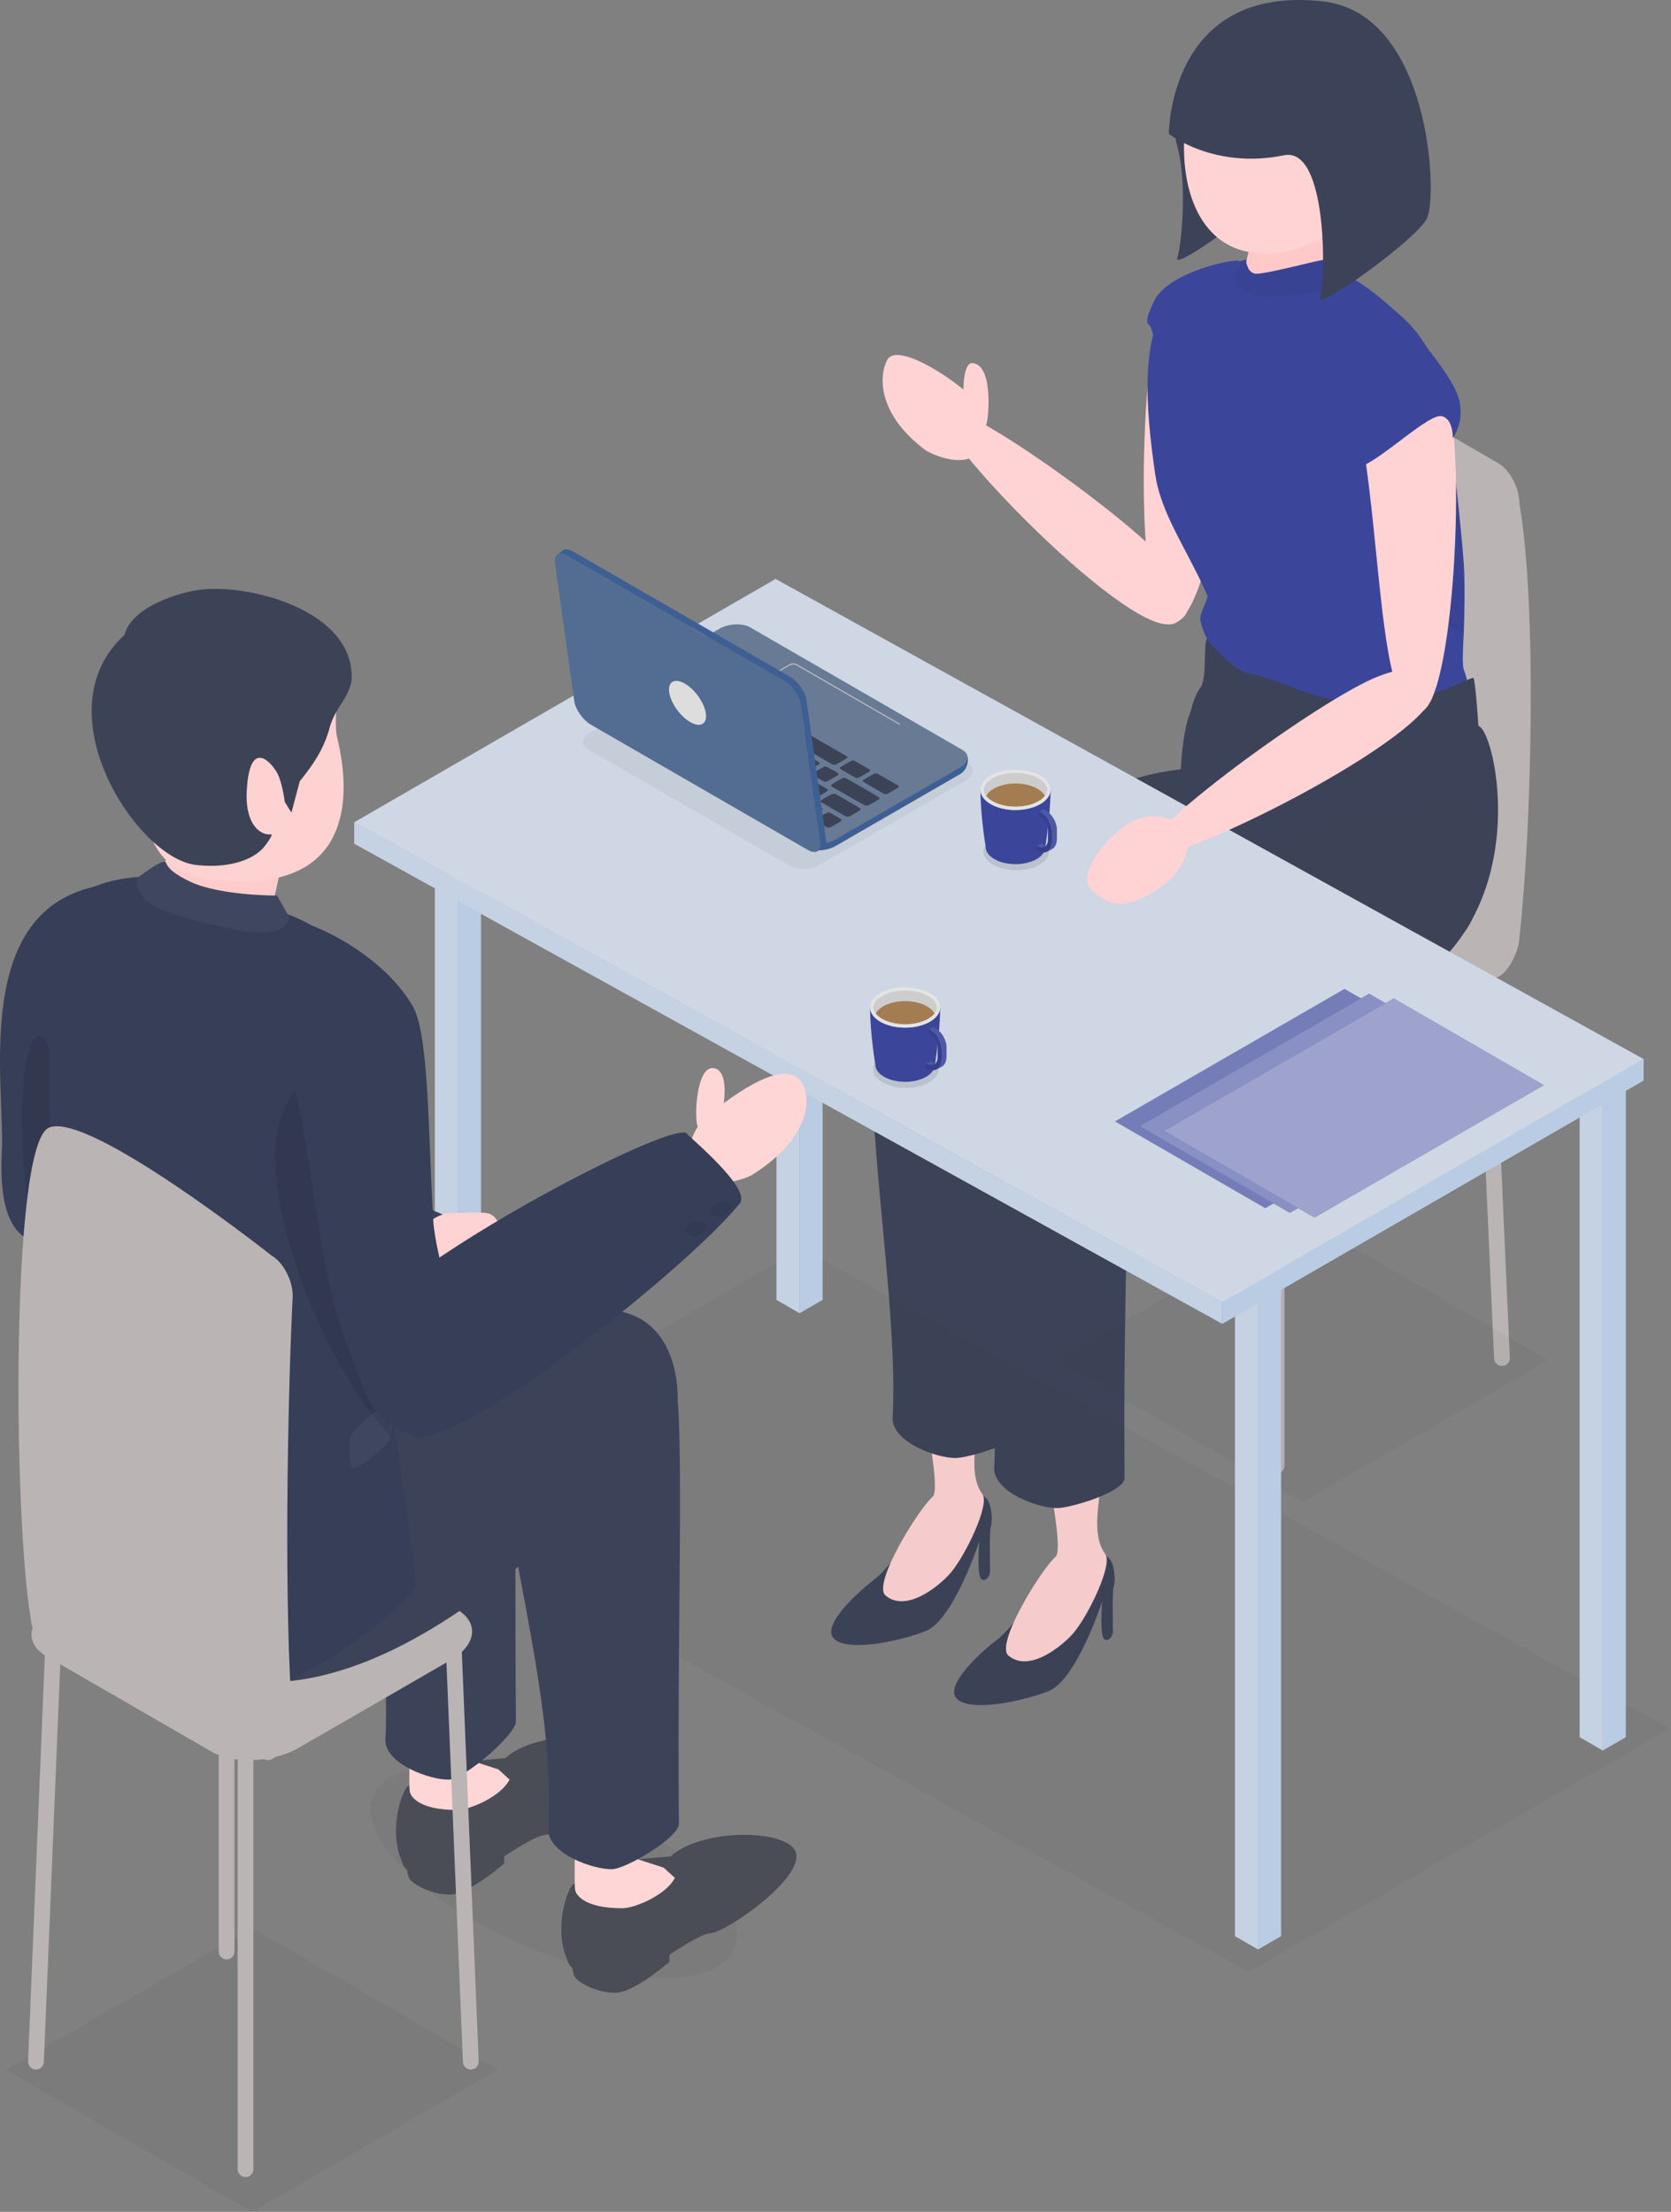 <svg width="136" height="180" viewBox="0 0 136 180" fill="none" xmlns="http://www.w3.org/2000/svg">
<rect x="0" y="0" width="136" height="180" fill="#808080" stroke="none"/>
<path d="M103.903 119.913C103.548 119.913 103.261 119.626 103.261 119.271V87.957C103.261 87.603 103.548 87.315 103.903 87.315C104.257 87.315 104.545 87.603 104.545 87.957V119.271C104.545 119.626 104.257 119.913 103.903 119.913Z" fill="#BBB4B4"/>
<path d="M86.849 111.163C86.839 111.163 86.828 111.163 86.818 111.162C86.463 111.145 86.191 110.844 86.208 110.49L87.604 79.215C87.622 78.861 87.929 78.587 88.276 78.605C88.63 78.623 88.903 78.923 88.886 79.277L87.49 110.552C87.473 110.896 87.189 111.163 86.849 111.163Z" fill="#BBB4B4"/>
<path d="M122.24 111.162C121.9 111.162 121.617 110.895 121.6 110.551L120.203 79.276C120.186 78.923 120.459 78.622 120.813 78.604C121.16 78.585 121.468 78.86 121.485 79.214L122.882 110.489C122.899 110.843 122.626 111.144 122.272 111.161C122.261 111.162 122.251 111.162 122.24 111.162Z" fill="#BBB4B4"/>
<path d="M102.363 102.2C102.008 102.2 101.721 101.913 101.721 101.558V70.244C101.721 69.89 102.008 69.603 102.363 69.603C102.717 69.603 103.005 69.89 103.005 70.244V101.558C103.005 101.913 102.717 102.2 102.363 102.2Z" fill="#BBB4B4"/>
<path d="M121.358 79.485L105.375 68.029C104.425 67.48 102.363 69.458 102.363 68.191C103.308 59.263 104.743 37.951 103.654 29.433C103.654 28.165 104.425 27.582 105.375 28.131L121.94 37.695C122.89 38.244 123.661 39.716 123.661 40.983C125.074 49.007 124.702 67.028 123.661 76.291C123.661 77.559 122.309 80.034 121.358 79.485Z" fill="#BBB4B4"/>
<path d="M101.103 87.838L87.725 80.115C85.894 79.058 86.124 77.212 88.237 75.992L100.589 68.86C102.703 67.64 105.9 67.507 107.731 68.564L121.109 76.288C122.939 77.345 122.71 79.191 120.596 80.411L108.244 87.542C106.13 88.763 102.933 88.895 101.103 87.838Z" fill="#BBB4B4"/>
<path d="M81.088 133.487C80.116 134.21 76.835 137.076 77.844 138.207C78.853 139.338 83.018 138.522 85.321 137.63C87.624 136.739 89.7 130.327 89.7 130.327C89.7 130.327 89.483 133.123 89.877 133.394C90.272 133.664 90.581 133.073 90.581 132.763C90.581 132.454 90.504 129.441 90.655 129.065C90.806 128.688 90.723 127.246 90.266 126.818C89.809 126.39 89.196 125.735 87.798 125.755C86.401 125.776 83.277 131.858 81.088 133.487Z" fill="#3C4358"/>
<path d="M89.133 115.847C90.966 118.664 88.099 123.96 89.961 126.483C90.578 127.319 88.593 131.447 87.375 132.883C86.581 133.818 83.822 136.195 82.077 134.732C80.961 133.795 84.779 127.67 85.916 126.682C86.642 126.051 84.872 117.656 84.54 116.85C84.209 116.045 88.341 114.629 89.133 115.847Z" fill="#FFD3D4"/>
<path d="M71.086 128.599C70.114 129.322 66.833 132.189 67.842 133.319C68.851 134.45 73.016 133.634 75.319 132.743C77.622 131.851 79.698 125.439 79.698 125.439C79.698 125.439 79.481 128.235 79.876 128.506C80.269 128.776 80.579 128.185 80.579 127.876C80.579 127.566 80.503 124.554 80.653 124.177C80.804 123.8 80.721 122.359 80.264 121.93C79.808 121.502 79.194 120.847 77.796 120.868C76.399 120.888 73.275 126.97 71.086 128.599Z" fill="#3C4358"/>
<path d="M79.132 110.959C80.964 113.777 78.098 119.072 79.959 121.595C80.576 122.431 78.591 126.56 77.373 127.995C76.58 128.93 73.821 131.308 72.076 129.844C70.959 128.908 74.778 122.783 75.915 121.794C76.641 121.163 74.871 112.768 74.539 111.963C74.207 111.157 78.34 109.741 79.132 110.959Z" fill="#FFD3D4"/>
<path d="M97.886 57.325C99.428 58.125 110.239 65.916 107.503 68.414C104.767 70.912 86.077 87.413 77.87 87.163C77.87 87.163 72.707 80.215 72.099 78.467C71.491 76.718 84.393 63.876 96.107 62.602C96.107 62.602 96.345 56.526 97.886 57.325Z" fill="#3D4356"/>
<path d="M94.55 25.262C92.82 28.084 92.199 50.642 95.123 50.809C98.048 50.976 99.643 39.202 101.011 30.313C102.414 21.197 96.28 22.441 94.55 25.262Z" fill="#FFD3D4"/>
<path d="M100.814 21.205C99.424 21.197 94.925 22.415 93.937 24.486C93.041 26.362 93.419 26.293 93.623 26.543C93.803 26.764 94.388 30.046 95.29 30.423C96.192 30.799 100.814 21.205 100.814 21.205Z" fill="#3B469B"/>
<path d="M118.067 35.332C117.863 33.071 117.53 31.259 116.802 29.579C116.224 28.244 115.349 26.878 114 25.691C111.052 23.095 108.802 20.947 102.575 20.98C101.52 20.985 97.099 21.976 95.255 24.281C92.769 27.389 93.24 33.207 94.019 38.59C94.797 43.974 100.166 48.376 100.14 57.069C100.112 66.116 111.306 67.527 115.901 67.003C120.497 66.479 115.535 62.281 117.97 61.982C120.405 61.682 119.964 56.725 119.136 54.475C118.985 54.063 119.086 52.557 119.137 51.471C119.182 50.499 119.243 47.393 119.137 45.892C118.907 42.655 118.159 36.338 118.067 35.332Z" fill="#3B469B"/>
<path opacity="0.05" d="M112.109 36.817C112.242 46.018 114.694 49.525 119.123 51.501C119.145 50.531 119.243 47.393 119.137 45.892C118.907 42.655 118.159 36.338 118.067 35.332C117.863 33.071 117.53 31.259 116.802 29.579C114.242 30.691 112.075 34.429 112.109 36.817Z" fill="black"/>
<path d="M96.039 67.416C96.039 67.416 96.039 58.121 97.682 55.993C98.348 55.13 97.794 51.814 98.412 51.815C98.738 51.816 104.354 57.419 112.02 57.255C116.388 57.161 119.754 55.011 119.92 55.177C120.086 55.344 120.326 59.075 120.326 59.075C121.771 59.46 125.023 74.393 114.129 80.58C108.943 83.525 96.039 67.416 96.039 67.416Z" fill="#3C4358"/>
<path d="M102.017 19.015C101.653 20.674 100.744 22.545 102.017 23.124C103.291 23.703 106.186 22.892 107.198 22.198C108.21 21.503 107.575 18.494 107.198 18.146C106.821 17.799 102.017 19.015 102.017 19.015Z" fill="#FFC9CA"/>
<path d="M95.474 9.961C95.544 10.816 95.72 11.519 95.86 12.068C96.662 15.222 96.111 20.2 95.819 20.979C95.355 22.215 103.699 16.173 104.633 14.414C105.227 13.297 105.197 6.867 102.853 2.066C102.853 2.066 95.403 9.106 95.474 9.961Z" fill="#3C4358"/>
<path d="M96.412 10.727C96.049 15.437 97.656 20.242 102.365 20.605C107.075 20.969 112.361 16.882 112.725 12.173C113.088 7.463 109.565 3.35 104.855 2.987C100.146 2.623 96.776 6.018 96.412 10.727Z" fill="#FFD3D4"/>
<path d="M100.882 21.776C100.882 21.776 101.236 21.222 101.361 21.263C101.487 21.304 101.466 22.073 102.092 22.258C102.717 22.442 107.711 21.027 107.865 21.14C108.019 21.253 109.639 22.996 109.29 23.16C108.942 23.324 103.989 24.688 101.825 23.94C99.662 23.191 100.882 21.776 100.882 21.776Z" fill="#3B469B"/>
<path opacity="0.05" d="M100.882 21.776C100.882 21.776 101.236 21.222 101.361 21.263C101.487 21.304 101.466 22.073 102.092 22.258C102.717 22.442 107.711 21.027 107.865 21.14C108.019 21.253 109.639 22.996 109.29 23.16C108.942 23.324 103.989 24.688 101.825 23.94C99.662 23.191 100.882 21.776 100.882 21.776Z" fill="black"/>
<path d="M95.132 10.893C95.132 10.893 98.807 13.809 104.502 12.636C108.088 11.898 107.899 22.974 107.436 24.211C106.972 25.447 115.187 19.566 116.122 17.806C117.056 16.047 116.447 1.105 107.681 0.115C95.094 -1.306 95.132 10.893 95.132 10.893Z" fill="#3C4358"/>
<path d="M98.322 48.319C98.333 48.715 97.698 49.825 97.688 50.301C97.678 50.777 98.119 51.931 98.531 52.401C98.619 52.501 100.771 54.87 101.841 54.849C102.332 54.839 105.795 56.202 105.788 56.014C105.751 54.997 98.623 48.881 98.572 48.632C98.495 48.258 98.322 48.319 98.322 48.319Z" fill="#3B469B"/>
<path d="M120.186 65.812C120.186 65.812 121.471 72.229 119.494 75.404C116.69 79.906 97.951 93.259 86.117 92.542C86.117 92.542 82.531 94.335 81.456 86.087C81.216 84.248 100.804 67.703 112.72 66.429C119.5 65.704 120.186 65.812 120.186 65.812Z" fill="#3D4356"/>
<path d="M84.188 75.949C84.188 75.949 83.091 96.657 83.255 116.208C83.265 117.317 79.039 118.594 77.847 118.648C76.389 118.714 72.535 117.392 72.648 115.333C73.3 103.527 68.235 81.623 73.02 77.168C78.85 71.74 84.188 75.949 84.188 75.949Z" fill="#3C4358"/>
<path d="M92.458 80.023C92.458 80.023 91.361 100.73 91.525 120.282C91.534 121.39 87.309 122.668 86.116 122.722C84.658 122.787 80.804 121.465 80.918 119.407C81.57 107.6 76.505 85.696 81.289 81.242C87.12 75.814 92.458 80.023 92.458 80.023Z" fill="#3C4358"/>
<path d="M117.663 32.462C119.374 35.439 118.412 57.826 115.486 57.96C112.559 58.093 112.47 46.977 111.165 37.656C109.827 28.096 115.953 29.485 117.663 32.462Z" fill="#FFD3D4"/>
<path d="M110.189 37.809C110.78 39.013 116.058 33.649 117.302 33.862C118.29 34.031 118.239 35.651 118.239 35.651C118.239 35.651 119.412 34.106 118.588 32.029C117.84 30.147 114.698 26.356 113.694 25.837C112.69 25.319 108.384 34.139 110.189 37.809Z" fill="#3B469B"/>
<path opacity="0.05" d="M135.901 140.673L65.257 101.603L30.965 121.401L101.609 160.471L135.901 140.673Z" fill="#333333"/>
<path opacity="0.05" d="M106.001 122.239L85.995 110.688L106.001 99.138L126.007 110.689L106.001 122.239Z" fill="#333333"/>
<path d="M37.268 123.06L39.147 121.976V66.876L37.268 67.961V123.06Z" fill="#B9CCE3"/>
<path d="M35.39 121.976L37.268 123.06V67.961L35.39 66.876V121.976Z" fill="#C4D2E3"/>
<path d="M65.074 106.868L66.953 105.783V50.684L65.074 51.768V106.868Z" fill="#B9CCE3"/>
<path d="M63.195 105.783L65.074 106.868V51.768L63.195 50.684V105.783Z" fill="#C4D2E3"/>
<path d="M130.445 142.456L132.324 141.371V86.272L130.445 87.356V142.456Z" fill="#B9CCE3"/>
<path d="M128.566 141.371L130.445 142.456V87.356L128.566 86.272V141.371Z" fill="#C4D2E3"/>
<path d="M102.387 158.647L104.266 157.563V102.463L102.387 103.548V158.647Z" fill="#B9CCE3"/>
<path d="M100.509 157.563L102.388 158.647V103.548L100.509 102.463V157.563Z" fill="#C4D2E3"/>
<path d="M99.479 105.965V107.735L133.771 87.936V86.167L99.479 105.965Z" fill="#B9CCE3"/>
<path d="M28.832 66.912L99.477 105.982L133.768 86.183L63.124 47.113L28.832 66.912Z" fill="#CED7E3"/>
<path d="M28.832 66.894V68.663L99.479 107.735V105.965L28.832 66.894Z" fill="#C4D2E3"/>
<path opacity="0.1" d="M82.708 70.825C84.181 70.825 85.375 70.136 85.375 69.285C85.375 68.435 84.181 67.745 82.708 67.745C81.235 67.745 80.04 68.435 80.04 69.285C80.04 70.136 81.235 70.825 82.708 70.825Z" fill="black"/>
<path d="M79.798 64.272H82.649H85.499C85.499 66.405 85.073 68.927 85.073 68.927C85.073 69.285 84.837 69.643 84.363 69.916C83.416 70.463 81.881 70.463 80.934 69.916C80.461 69.643 80.224 69.285 80.224 68.927C80.224 68.927 79.798 66.405 79.798 64.272Z" fill="#3B469B"/>
<path d="M80.634 65.435C81.747 66.078 83.552 66.078 84.665 65.435C84.995 65.245 85.224 65.019 85.359 64.779C85.361 64.804 85.365 64.829 85.365 64.853C85.365 65.254 85.1 65.656 84.569 65.962C83.509 66.574 81.79 66.574 80.729 65.962C80.166 65.637 79.905 65.205 79.94 64.779C80.075 65.019 80.304 65.245 80.634 65.435Z" fill="#3B469B"/>
<path d="M82.649 65.918C84.223 65.918 85.499 65.181 85.499 64.272C85.499 63.363 84.223 62.626 82.649 62.626C81.075 62.626 79.798 63.363 79.798 64.272C79.798 65.181 81.075 65.918 82.649 65.918Z" fill="#CDCDCD"/>
<path d="M85.631 68.44V67.702C85.631 67.129 85.229 66.433 84.733 66.146L84.564 66.048L84.951 65.855L85.121 65.952C85.617 66.239 86.019 66.935 86.019 67.508V68.246C86.019 68.694 85.85 68.998 85.584 69.122L85.586 69.124C85.348 69.254 85.219 69.31 85.158 69.334C85.447 69.222 85.631 68.909 85.631 68.44Z" fill="#3B469B"/>
<path d="M84.737 68.64L84.781 68.665C84.903 68.736 85.013 68.8 85.108 68.846C85.004 68.946 84.862 68.989 84.697 68.965H84.481L84.349 68.834C84.349 68.834 84.691 68.741 84.737 68.64Z" fill="#3B469B"/>
<path opacity="0.1" d="M85.631 68.44V67.702C85.631 67.129 85.229 66.433 84.733 66.146L84.564 66.048L84.951 65.855L85.121 65.952C85.617 66.239 86.019 66.935 86.019 67.508V68.246C86.019 68.694 85.85 68.998 85.584 69.122L85.586 69.124C85.348 69.254 85.219 69.31 85.158 69.334C85.447 69.222 85.631 68.909 85.631 68.44Z" fill="white"/>
<path opacity="0.1" d="M84.737 68.64L84.781 68.665C84.903 68.736 85.013 68.8 85.108 68.846C85.004 68.946 84.862 68.989 84.697 68.965H84.481L84.349 68.834C84.349 68.834 84.691 68.741 84.737 68.64Z" fill="white"/>
<path d="M84.349 68.834L84.371 68.847C84.486 68.913 84.595 68.951 84.697 68.966C84.862 68.989 85.004 68.946 85.109 68.847C85.225 68.736 85.295 68.554 85.295 68.314V67.441C85.295 67.12 85.07 66.729 84.791 66.568L84.55 66.429C84.556 66.303 84.56 66.176 84.564 66.049L84.733 66.146C85.229 66.433 85.631 67.129 85.631 67.702V68.44C85.631 68.909 85.447 69.222 85.158 69.335C85.153 69.336 85.149 69.338 85.145 69.339C85.135 69.343 85.123 69.346 85.112 69.349C84.89 69.417 84.614 69.375 84.313 69.201L84.304 69.196C84.318 69.086 84.334 68.964 84.349 68.834Z" fill="#3B469B"/>
<path opacity="0.1" d="M84.349 68.834L84.371 68.847C84.486 68.913 84.595 68.951 84.697 68.966C84.862 68.989 85.004 68.946 85.109 68.847C85.225 68.736 85.295 68.554 85.295 68.314V67.441C85.295 67.12 85.07 66.729 84.791 66.568L84.55 66.429C84.556 66.303 84.56 66.176 84.564 66.049L84.733 66.146C85.229 66.433 85.631 67.129 85.631 67.702V68.44C85.631 68.909 85.447 69.222 85.158 69.335C85.153 69.336 85.149 69.338 85.145 69.339C85.135 69.343 85.123 69.346 85.112 69.349C84.89 69.417 84.614 69.375 84.313 69.201L84.304 69.196C84.318 69.086 84.334 68.964 84.349 68.834Z" fill="black"/>
<path d="M84.529 65.201C84.031 65.488 83.364 65.647 82.649 65.647C81.935 65.647 81.267 65.488 80.769 65.201C80.545 65.071 80.37 64.924 80.252 64.767C80.371 64.555 80.574 64.355 80.866 64.186C81.851 63.618 83.448 63.618 84.432 64.186C84.724 64.355 84.928 64.555 85.046 64.767C84.928 64.924 84.754 65.071 84.529 65.201Z" fill="#A47C52"/>
<path d="M80.633 65.436C81.746 66.078 83.551 66.078 84.665 65.436C85.778 64.793 85.778 63.751 84.665 63.108C83.551 62.465 81.746 62.465 80.633 63.108C79.52 63.751 79.52 64.793 80.633 65.436ZM80.07 64.272C80.07 63.933 80.318 63.603 80.769 63.343C81.267 63.056 81.934 62.898 82.649 62.898C83.364 62.898 84.031 63.056 84.529 63.343C84.98 63.603 85.228 63.933 85.228 64.272C85.228 64.61 84.98 64.94 84.529 65.2C84.031 65.488 83.363 65.646 82.649 65.646C81.934 65.646 81.267 65.488 80.769 65.2C80.318 64.94 80.07 64.61 80.07 64.272Z" fill="#E4E4E4"/>
<path opacity="0.1" d="M73.725 88.536C75.198 88.536 76.392 87.847 76.392 86.996C76.392 86.146 75.198 85.456 73.725 85.456C72.251 85.456 71.057 86.146 71.057 86.996C71.057 87.847 72.251 88.536 73.725 88.536Z" fill="black"/>
<path d="M70.815 81.982H73.665H76.516C76.516 84.116 76.09 86.638 76.09 86.638C76.09 86.996 75.853 87.354 75.38 87.627C74.433 88.174 72.898 88.174 71.951 87.627C71.478 87.354 71.241 86.996 71.241 86.637C71.241 86.637 70.815 84.116 70.815 81.982Z" fill="#3B469B"/>
<path d="M71.649 83.146C72.763 83.789 74.567 83.789 75.681 83.146C76.01 82.956 76.24 82.73 76.374 82.49C76.376 82.515 76.38 82.54 76.38 82.564C76.38 82.965 76.115 83.367 75.585 83.673C74.525 84.285 72.805 84.285 71.745 83.673C71.182 83.348 70.921 82.916 70.956 82.49C71.09 82.73 71.32 82.956 71.649 83.146Z" fill="#3B469B"/>
<path d="M73.665 83.629C75.24 83.629 76.516 82.892 76.516 81.983C76.516 81.074 75.24 80.337 73.665 80.337C72.091 80.337 70.815 81.074 70.815 81.983C70.815 82.892 72.091 83.629 73.665 83.629Z" fill="#CDCDCD"/>
<path d="M76.647 86.151V85.413C76.647 84.84 76.245 84.143 75.749 83.857L75.58 83.759L75.968 83.565L76.137 83.663C76.633 83.95 77.035 84.646 77.035 85.219V85.957C77.035 86.405 76.866 86.709 76.6 86.833L76.602 86.835C76.364 86.965 76.235 87.021 76.174 87.045C76.463 86.933 76.647 86.62 76.647 86.151Z" fill="#3B469B"/>
<path d="M75.753 86.351L75.797 86.376C75.919 86.447 76.029 86.511 76.124 86.557C76.02 86.657 75.878 86.699 75.713 86.676H75.497L75.365 86.544C75.365 86.544 75.707 86.451 75.753 86.351Z" fill="#3B469B"/>
<path opacity="0.1" d="M76.647 86.151V85.413C76.647 84.84 76.245 84.143 75.749 83.857L75.58 83.759L75.968 83.565L76.137 83.663C76.633 83.95 77.035 84.646 77.035 85.219V85.957C77.035 86.405 76.866 86.709 76.6 86.833L76.602 86.835C76.364 86.965 76.235 87.021 76.174 87.045C76.463 86.933 76.647 86.62 76.647 86.151Z" fill="white"/>
<path opacity="0.1" d="M75.753 86.351L75.797 86.376C75.919 86.447 76.029 86.511 76.124 86.557C76.02 86.657 75.878 86.699 75.713 86.676H75.497L75.365 86.544C75.365 86.544 75.707 86.451 75.753 86.351Z" fill="white"/>
<path d="M75.365 86.545L75.387 86.558C75.502 86.624 75.611 86.662 75.712 86.676C75.878 86.7 76.02 86.657 76.124 86.558C76.241 86.446 76.311 86.265 76.311 86.025V85.152C76.311 84.83 76.085 84.44 75.807 84.279L75.566 84.14C75.571 84.014 75.576 83.887 75.579 83.76L75.749 83.857C76.245 84.144 76.647 84.84 76.647 85.413V86.151C76.647 86.62 76.463 86.933 76.174 87.046C76.169 87.047 76.165 87.049 76.161 87.05C76.15 87.054 76.139 87.056 76.128 87.06C75.906 87.128 75.629 87.086 75.329 86.912L75.32 86.907C75.334 86.797 75.349 86.675 75.365 86.545Z" fill="#3B469B"/>
<path opacity="0.1" d="M75.365 86.545L75.387 86.558C75.502 86.624 75.611 86.662 75.712 86.676C75.878 86.7 76.02 86.657 76.124 86.558C76.241 86.446 76.311 86.265 76.311 86.025V85.152C76.311 84.83 76.085 84.44 75.807 84.279L75.566 84.14C75.571 84.014 75.576 83.887 75.579 83.76L75.749 83.857C76.245 84.144 76.647 84.84 76.647 85.413V86.151C76.647 86.62 76.463 86.933 76.174 87.046C76.169 87.047 76.165 87.049 76.161 87.05C76.15 87.054 76.139 87.056 76.128 87.06C75.906 87.128 75.629 87.086 75.329 86.912L75.32 86.907C75.334 86.797 75.349 86.675 75.365 86.545Z" fill="black"/>
<path d="M75.545 82.911C75.047 83.198 74.38 83.356 73.665 83.356C72.951 83.356 72.283 83.198 71.785 82.911C71.561 82.781 71.386 82.634 71.268 82.477C71.387 82.265 71.59 82.065 71.882 81.896C72.867 81.328 74.464 81.328 75.448 81.896C75.74 82.065 75.944 82.265 76.063 82.477C75.944 82.634 75.77 82.781 75.545 82.911Z" fill="#A47C52"/>
<path d="M71.65 83.146C72.763 83.789 74.568 83.789 75.681 83.146C76.794 82.504 76.794 81.462 75.681 80.819C74.568 80.176 72.763 80.176 71.65 80.819C70.537 81.462 70.537 82.504 71.65 83.146ZM71.087 81.983C71.087 81.644 71.335 81.314 71.786 81.054C72.284 80.767 72.951 80.609 73.665 80.609C74.38 80.609 75.048 80.767 75.545 81.054C75.996 81.314 76.245 81.644 76.245 81.983C76.245 82.321 75.996 82.651 75.545 82.911C75.048 83.199 74.38 83.357 73.665 83.357C72.951 83.357 72.283 83.199 71.786 82.911C71.335 82.651 71.087 82.321 71.087 81.983Z" fill="#E4E4E4"/>
<path d="M121.653 87.537L109.427 80.478L90.754 91.259L102.98 98.318L121.653 87.537Z" fill="#3B469B"/>
<path opacity="0.3" d="M121.653 87.537L109.427 80.478L90.754 91.259L102.98 98.318L121.653 87.537Z" fill="white"/>
<path d="M123.654 87.922L111.428 80.863L92.755 91.644L104.981 98.703L123.654 87.922Z" fill="#3B469B"/>
<path opacity="0.4" d="M123.654 87.922L111.428 80.863L92.755 91.644L104.981 98.703L123.654 87.922Z" fill="white"/>
<path d="M125.655 88.307L113.429 81.248L94.756 92.029L106.982 99.088L125.655 88.307Z" fill="#3B469B"/>
<path opacity="0.5" d="M125.655 88.307L113.429 81.248L94.756 92.029L106.982 99.088L125.655 88.307Z" fill="white"/>
<path opacity="0.05" d="M59.764 158.613C61.154 155.347 55.703 149.901 47.59 146.448C39.477 142.995 31.773 142.844 30.383 146.11C28.993 149.376 34.444 154.822 42.557 158.275C50.671 161.727 58.375 161.879 59.764 158.613Z" fill="#1A1A1A"/>
<path d="M41.153 143.06C41.15 143.063 41.148 143.068 41.146 143.072L38.373 143.313L40.306 144.025C36.799 149.823 33.664 145.192 33.248 145.325C32.819 145.462 31.63 148.617 32.6 151.205C32.811 151.767 32.786 151.837 33.141 152.182C33.159 152.383 33.198 152.597 33.276 152.784C33.5 153.321 35.091 154.175 36.622 154.175C38.153 154.175 41.034 151.645 41.034 151.645V151.072C42.391 150.182 43.746 149.363 44.352 149.33C45.543 149.264 51.367 145.325 51.367 143.06C51.367 140.795 43.717 140.684 41.153 143.06Z" fill="#4A4C56"/>
<path d="M40.566 143.993L38.495 143.319C38.503 143.043 38.509 142.768 38.52 142.497C38.597 140.562 39.42 137.484 37.633 137.442C35.847 137.4 33.483 136.32 33.35 141.841C33.35 141.841 33.27 145.285 33.35 145.784C33.431 146.283 34.234 147.293 37.163 147.293C37.863 147.293 38.766 146.893 38.766 146.893C38.766 146.893 40.763 146.151 41.476 144.825L40.566 143.993Z" fill="#FFD6D6"/>
<path d="M41.393 103.37C42.233 106.412 41.828 120.513 41.992 140.065C42.002 141.174 37.768 144.767 36.574 144.821C35.113 144.887 31.252 143.564 31.366 141.506C32.019 129.699 26.87 118.394 26.569 108.163C26.052 90.57 40.552 100.328 41.393 103.37Z" fill="#3C4358"/>
<path d="M34.353 103.86C31.955 103.305 34.101 98.686 36.826 98.712C39.552 98.737 39.906 98.383 40.587 99.519C41.269 100.655 38.442 104.517 36.725 104.82C35.009 105.122 34.353 103.86 34.353 103.86Z" fill="#FFD3D4"/>
<path d="M54.608 151.057C54.605 151.06 54.603 151.065 54.601 151.069L51.828 151.31L53.761 152.022C50.254 157.82 47.119 153.189 46.703 153.322C46.274 153.459 45.085 156.614 46.056 159.202C46.266 159.764 46.241 159.834 46.596 160.179C46.614 160.38 46.653 160.594 46.731 160.781C46.955 161.318 48.546 162.172 50.077 162.172C51.608 162.172 54.489 159.642 54.489 159.642V159.069C55.846 158.179 57.201 157.36 57.807 157.327C58.998 157.261 64.822 153.322 64.822 151.057C64.822 148.792 57.172 148.681 54.608 151.057Z" fill="#4A4C56"/>
<path d="M54.021 151.99L51.95 151.316C51.958 151.04 51.964 150.765 51.975 150.495C52.052 148.559 52.875 145.481 51.088 145.439C49.302 145.397 46.938 144.317 46.805 149.838C46.805 149.838 46.725 153.283 46.805 153.781C46.886 154.28 47.689 155.29 50.618 155.29C51.318 155.29 52.221 154.89 52.221 154.89C52.221 154.89 54.218 154.148 54.931 152.823L54.021 151.99Z" fill="#FFD6D6"/>
<path d="M54.654 110.809C55.858 113.76 55.089 128.866 55.253 148.417C55.262 149.526 51.029 152.057 49.835 152.111C48.374 152.177 44.513 150.855 44.627 148.797C45.279 136.99 40.289 123.575 40.515 113.342C40.691 105.378 53.449 107.858 54.654 110.809Z" fill="#3C4358"/>
<path opacity="0.05" d="M20.502 180L0.495 168.449L20.501 156.898L40.508 168.449L20.502 180Z" fill="#1A1A1A"/>
<path d="M19.982 177.166C19.627 177.166 19.34 176.879 19.34 176.525V142.644C19.34 142.289 19.627 142.002 19.982 142.002C20.336 142.002 20.623 142.289 20.623 142.644V176.525C20.623 176.879 20.336 177.166 19.982 177.166Z" fill="#BBB4B4"/>
<path d="M2.928 168.415C2.917 168.415 2.907 168.415 2.896 168.415C2.542 168.397 2.269 168.096 2.286 167.742L3.683 133.901C3.7 133.547 4.008 133.273 4.355 133.291C4.709 133.308 4.982 133.609 4.965 133.963L3.568 167.805C3.552 168.148 3.268 168.415 2.928 168.415Z" fill="#BBB4B4"/>
<path d="M38.319 168.415C37.979 168.415 37.695 168.148 37.678 167.805L36.282 133.963C36.265 133.609 36.538 133.308 36.892 133.291C37.239 133.272 37.547 133.547 37.564 133.901L38.96 167.743C38.978 168.097 38.705 168.397 38.351 168.415C38.34 168.415 38.33 168.415 38.319 168.415Z" fill="#BBB4B4"/>
<path d="M18.442 159.454C18.087 159.454 17.8 159.166 17.8 158.812V124.931C17.8 124.576 18.087 124.289 18.442 124.289C18.796 124.289 19.083 124.576 19.083 124.931V158.812C19.083 159.166 18.796 159.454 18.442 159.454Z" fill="#BBB4B4"/>
<path d="M17.181 142.525L3.803 134.801C1.973 133.744 2.202 131.898 4.316 130.678L16.668 123.547C18.782 122.326 21.979 122.194 23.809 123.251L37.187 130.974C39.018 132.031 38.788 133.877 36.675 135.097L24.323 142.229C22.209 143.449 19.012 143.582 17.181 142.525Z" fill="#BBB4B4"/>
<path d="M6.273 124.843C6.273 124.843 0.887 129.973 15.861 135.832C33.572 142.762 55.148 113.992 55.148 113.992C55.148 113.992 55.787 103.593 44.467 107.394C35.177 110.514 6.273 124.843 6.273 124.843Z" fill="#3C4358"/>
<path d="M6.899 99.984C6.899 99.984 -0.438 105.066 0.15 93.754C0.433 88.325 -2.422 73.966 8.142 72.068C9.35 71.851 10.203 97.065 6.899 99.984Z" fill="#363E58"/>
<path opacity="0.1" d="M3.599 101.116C1.596 101.325 1.005 84.007 3.225 84.33C5.445 84.652 5.552 100.912 3.599 101.116Z" fill="black"/>
<path d="M32.005 115.317C31.641 111.476 30.657 106.27 29.293 101.472C27.584 95.461 30.779 88.879 30.182 82.366C30.173 82.26 30.165 82.153 30.153 82.046C29.417 75.43 21.699 73.872 21.699 73.872L11.691 71.351C11.691 71.351 5.837 71.37 4.832 75.028C3.828 78.687 3.81 89.749 4.251 94.327C4.691 98.904 4.681 119.874 3.607 127.316C3.23 129.931 16.527 137.927 20.602 137.607C24.676 137.286 32.604 131.057 33.709 129.371C34.169 128.669 32.264 118.056 32.005 115.317Z" fill="#363E58"/>
<path opacity="0.05" d="M28.482 117.033C28.383 117.82 28.444 119.418 28.674 119.542C28.905 119.665 31.5 117.843 31.777 117.003C32.053 116.163 31.707 114.059 31.497 114.117C31.287 114.176 28.562 116.396 28.482 117.033Z" fill="white"/>
<path opacity="0.1" d="M29.852 83.972C26.166 85.706 22.171 88.896 22.398 94.547C22.695 101.923 27.198 111.955 31.88 117.041C31.516 113.2 30.933 106.803 29.62 103.191C27.597 97.63 29.994 90.558 29.852 83.972Z" fill="black"/>
<path d="M24.577 75.149C24.451 74.804 30.785 77.115 33.575 81.849C34.936 84.157 34.838 92.256 35.261 99.275C35.459 102.576 37.475 107.175 36.504 109.065C35.533 110.954 30.64 114.848 28.271 109.551C25.901 104.254 24.875 89.016 23.389 87.223C23.389 87.223 24.783 75.715 24.577 75.149Z" fill="#363E58"/>
<path d="M57.663 90.727C56.668 91.513 55.562 93.334 56.457 95.16C57.387 97.055 60.598 95.99 61.205 95.612C65.335 93.044 66.072 90.088 65.443 88.483C64.319 85.615 59.733 89.09 57.663 90.727Z" fill="#FFD6D6"/>
<path d="M56.792 91.675C56.49 91.188 56.626 86.572 58.16 86.934C59.694 87.297 58.683 91.679 58.215 92.232C57.746 92.785 56.792 91.675 56.792 91.675Z" fill="#FFD6D6"/>
<path d="M33.545 116.832C37.003 118.308 56.085 103.1 60.212 97.921C61.165 96.726 56.137 92.567 55.912 92.264C54.839 90.817 26.894 105.649 28.436 109.897C29.852 113.796 30.086 115.357 33.545 116.832Z" fill="#363E58"/>
<g opacity="0.05">
<path d="M56.111 100.525C56.48 100.648 57.006 100.494 57.284 100.183C57.563 99.872 57.49 99.52 57.121 99.397C56.753 99.273 56.229 99.425 55.95 99.736C55.672 100.047 55.743 100.401 56.111 100.525Z" fill="black"/>
</g>
<g opacity="0.05">
<path d="M58.12 98.954C58.488 99.078 59.014 98.924 59.292 98.613C59.571 98.302 59.498 97.95 59.13 97.826C58.761 97.703 58.237 97.855 57.959 98.166C57.68 98.477 57.751 98.831 58.12 98.954Z" fill="black"/>
</g>
<path d="M17.078 74.704C18.836 74.707 21.103 75.212 22.152 74.949C22.135 74.845 22.123 74.732 22.118 74.603C22.046 72.808 24.435 67.368 21.798 65.676C19.161 63.984 14.534 63.913 14.145 67.012C13.801 69.749 12.529 72.703 12.349 73.027C13.071 73.933 14.906 74.701 17.078 74.704Z" fill="#FFCCCC"/>
<path d="M27.295 54.761C27.79 55.477 27.066 58.494 27.442 60.035C28.633 64.903 28.399 71.474 20.178 71.733C12.145 71.985 11.783 67.977 11.528 62.85C11.274 57.723 9.174 55.368 14.529 52.404C19.884 49.44 25.228 51.772 27.295 54.761Z" fill="#FFD2D2"/>
<path d="M28.617 55.359C28.923 49.747 20.464 47.519 16.36 47.981C14.71 48.166 10.72 49.337 10.138 51.666C3.341 57.832 11.067 69.735 15.868 70.378C17.945 70.656 20.253 70.269 21.414 69.018C21.578 68.841 22.298 67.867 22.059 67.899C21.266 68.007 19.94 67.188 20.081 64.396C20.309 59.928 22.124 62.108 22.554 62.895C22.985 63.681 23.173 65.246 23.173 65.246L23.718 66.134L24.399 63.574C25.758 61.906 26.451 60.683 26.883 59.029C27.443 57.372 28.343 56.88 28.617 55.359Z" fill="#3D4356"/>
<path d="M23.567 74.67L22.545 72.879C22.545 72.879 17.911 72.907 15.466 71.744C13.021 70.582 13.781 70.037 13.284 70.13C12.786 70.223 11.104 71.491 11.104 71.491C11.104 71.491 10.911 73.186 13.233 74.064C15.026 74.742 19.498 75.951 21.426 75.887C23.481 75.819 23.567 74.67 23.567 74.67Z" fill="#363E58"/>
<path opacity="0.05" d="M23.567 74.67L22.545 72.879C22.545 72.879 17.911 72.907 15.466 71.744C13.021 70.582 13.781 70.037 13.284 70.13C12.786 70.223 11.104 71.491 11.104 71.491C11.104 71.491 10.911 73.186 13.233 74.064C15.026 74.742 19.498 75.951 21.426 75.887C23.481 75.819 23.567 74.67 23.567 74.67Z" fill="white"/>
<path d="M21.522 143.155L5.222 134.213C4.272 133.664 2.527 133.128 2.527 131.86C1.078 123.656 0.859 93.331 3.939 91.791C7.019 90.251 22.104 102.177 22.104 102.177C23.054 102.726 23.825 104.199 23.825 105.466C23.386 114.196 23.092 131.374 23.825 139.961C23.825 141.228 22.473 143.703 21.522 143.155Z" fill="#BBB4B4"/>
<path opacity="0.05" d="M64.31 70.479L47.86 60.982C47.246 60.627 47.323 60.008 48.032 59.599L59.914 52.739C60.623 52.33 61.695 52.285 62.309 52.64L78.758 62.137C79.372 62.491 79.295 63.111 78.587 63.52L66.705 70.38C65.996 70.789 64.924 70.834 64.31 70.479Z" fill="black"/>
<path d="M61.065 51.599L78.617 61.487C78.886 61.487 78.872 62.575 78.129 63.004L68.004 68.85C67.261 69.279 66.137 69.326 65.493 68.954L48.249 58.998C47.605 58.627 47.672 57.451 48.211 57.451L58.555 51.703C59.298 51.273 60.422 51.227 61.065 51.599Z" fill="#3E5F94"/>
<path d="M61.065 51.06L78.31 61.016C78.953 61.388 78.872 62.037 78.129 62.466L68.004 68.312C67.261 68.741 66.137 68.787 65.493 68.416L48.249 58.46C47.605 58.088 47.686 57.439 48.429 57.01L58.555 51.164C59.298 50.736 60.422 50.689 61.065 51.06Z" fill="#697A94"/>
<path d="M67.365 67.347C67.402 67.352 67.473 67.347 67.525 67.336C67.613 67.318 67.635 67.307 68.024 67.083C68.418 66.855 68.431 66.846 68.461 66.796C68.519 66.691 68.532 66.703 68 66.396C67.545 66.133 67.529 66.125 67.463 66.119C67.339 66.109 67.332 66.111 66.829 66.402L66.362 66.671L66.357 66.728L66.353 66.784L66.825 67.061C67.268 67.32 67.301 67.338 67.365 67.347Z" fill="#3D4356"/>
<path d="M65.812 66.452C65.957 66.477 65.975 66.47 66.471 66.183C66.969 65.896 66.986 65.883 66.938 65.803C66.918 65.766 66.866 65.733 66.463 65.501C66.016 65.243 66.011 65.24 65.934 65.231C65.801 65.217 65.797 65.217 65.298 65.506C64.862 65.757 64.839 65.772 64.823 65.811C64.792 65.886 64.812 65.903 65.301 66.185C65.702 66.416 65.748 66.44 65.812 66.452Z" fill="#3D4356"/>
<path d="M64.227 65.548C64.292 65.569 64.385 65.572 64.449 65.555C64.474 65.549 64.695 65.428 64.94 65.286C65.359 65.044 65.388 65.026 65.403 64.987C65.437 64.908 65.432 64.903 64.906 64.604L64.431 64.335L64.343 64.336L64.254 64.335L63.782 64.603C63.353 64.846 63.308 64.873 63.289 64.909C63.248 64.988 63.257 64.996 63.74 65.278C63.978 65.417 64.198 65.54 64.227 65.548Z" fill="#3D4356"/>
<path d="M62.814 64.672H62.921L63.394 64.398L63.868 64.125V64.063V64.002L63.389 63.725L62.91 63.449L62.811 63.446L62.715 63.443L62.249 63.707C61.747 63.992 61.733 64.002 61.746 64.077L61.752 64.12L62.23 64.396L62.708 64.671L62.814 64.672Z" fill="#3D4356"/>
<path d="M61.185 63.777C61.205 63.783 61.26 63.786 61.304 63.783L61.384 63.779L61.851 63.509C62.316 63.241 62.319 63.239 62.334 63.194C62.358 63.122 62.333 63.102 61.86 62.829C61.401 62.562 61.376 62.551 61.238 62.555L61.167 62.557L60.709 62.817C60.198 63.107 60.178 63.122 60.211 63.199C60.227 63.238 60.25 63.253 60.687 63.504C60.938 63.649 61.162 63.772 61.185 63.777Z" fill="#3D4356"/>
<path d="M59.648 62.884C59.683 62.891 59.739 62.895 59.775 62.892C59.842 62.889 59.852 62.883 60.317 62.614C60.777 62.349 60.791 62.339 60.799 62.303C60.815 62.226 60.807 62.22 60.321 61.939C59.683 61.57 59.778 61.57 59.146 61.935C58.67 62.21 58.667 62.212 58.673 62.295L58.675 62.336L59.131 62.602C59.493 62.814 59.599 62.873 59.648 62.884Z" fill="#3D4356"/>
<path d="M58.085 61.986C58.157 62.008 58.25 62.008 58.323 61.984C58.359 61.973 58.568 61.859 58.798 61.726C59.261 61.459 59.291 61.435 59.26 61.357C59.243 61.318 59.22 61.303 58.783 61.051C58.282 60.761 58.272 60.757 58.143 60.771C58.083 60.777 58.048 60.796 57.612 61.047C56.972 61.417 56.974 61.361 57.603 61.723C57.839 61.859 58.057 61.977 58.085 61.986Z" fill="#3D4356"/>
<path d="M56.616 61.108C56.746 61.126 56.776 61.114 57.254 60.838C57.731 60.562 57.753 60.545 57.722 60.47C57.705 60.43 57.681 60.415 57.243 60.162C56.732 59.867 56.721 59.862 56.592 59.885C56.53 59.895 56.478 59.922 56.073 60.156C55.668 60.39 55.621 60.42 55.604 60.456C55.564 60.531 55.572 60.537 56.083 60.831C56.521 61.084 56.548 61.099 56.616 61.108Z" fill="#3D4356"/>
<path d="M55.075 60.217C55.206 60.234 55.233 60.223 55.721 59.941C56.345 59.581 56.344 59.636 55.736 59.279C55.249 58.993 55.212 58.976 55.083 58.991C55.005 59 55.002 59.001 54.536 59.271L54.068 59.541L54.062 59.598L54.058 59.654L54.53 59.931C54.985 60.197 55.004 60.208 55.075 60.217Z" fill="#3D4356"/>
<path d="M53.511 59.308C53.538 59.313 53.59 59.313 53.627 59.309C53.688 59.302 53.721 59.284 54.154 59.035C54.66 58.742 54.664 58.738 54.633 58.663C54.617 58.631 54.469 58.544 52.958 57.672L51.3 56.714L51.224 56.71C51.072 56.703 51.061 56.707 50.595 56.977C50.128 57.246 50.12 57.252 50.132 57.34L50.14 57.384L51.8 58.342C53.126 59.106 53.471 59.302 53.511 59.308Z" fill="#3D4356"/>
<path d="M68.889 66.453C68.922 66.461 68.992 66.462 69.041 66.455L69.132 66.443L69.565 66.194C69.989 65.949 69.999 65.942 70.02 65.894C70.067 65.795 70.126 65.835 68.996 65.183C68.025 64.623 67.99 64.604 67.922 64.594C67.823 64.58 67.614 64.663 67.297 64.843C67.029 64.995 66.852 65.102 66.829 65.124C66.807 65.147 66.792 65.185 66.792 65.21L66.793 65.258L67.81 65.849C68.655 66.339 68.836 66.441 68.889 66.453Z" fill="#3D4356"/>
<path d="M53.869 57.789C53.921 57.801 54.02 57.798 54.084 57.782C54.118 57.773 54.294 57.678 54.562 57.522C55.037 57.248 55.051 57.237 55.02 57.15L55.005 57.105L53.925 56.482C52.709 55.78 52.79 55.818 52.617 55.846C52.535 55.858 52.523 55.864 52.102 56.107C51.682 56.349 51.672 56.356 51.649 56.404C51.601 56.501 51.537 56.458 52.752 57.158C53.344 57.499 53.847 57.784 53.869 57.789Z" fill="#3D4356"/>
<path d="M66.264 64.913C66.393 64.931 66.422 64.919 66.904 64.641C67.381 64.365 67.395 64.354 67.373 64.27C67.364 64.234 67.347 64.222 66.897 63.962C66.462 63.711 66.426 63.692 66.366 63.686C66.238 63.672 66.227 63.676 65.727 63.965C65.224 64.255 65.22 64.26 65.251 64.334C65.266 64.365 65.326 64.403 65.73 64.636C66.168 64.889 66.195 64.903 66.264 64.913Z" fill="#3D4356"/>
<path d="M64.708 64.018C64.846 64.045 64.868 64.036 65.366 63.748C66.001 63.382 65.999 63.436 65.369 63.072C64.88 62.79 64.852 62.778 64.722 62.797C64.654 62.806 64.628 62.819 64.192 63.071C63.693 63.359 63.692 63.361 63.718 63.438C63.733 63.483 63.737 63.485 64.184 63.743C64.587 63.976 64.644 64.006 64.708 64.018Z" fill="#3D4356"/>
<path d="M63.109 63.113C63.183 63.134 63.235 63.139 63.3 63.129C63.367 63.12 63.397 63.105 63.825 62.857C64.254 62.61 64.283 62.592 64.298 62.553C64.332 62.475 64.323 62.469 63.821 62.179C63.394 61.932 63.363 61.916 63.296 61.907C63.161 61.888 63.15 61.892 62.651 62.181C62.159 62.464 62.15 62.471 62.174 62.545C62.185 62.58 62.219 62.601 62.634 62.844C62.88 62.987 63.094 63.109 63.109 63.113Z" fill="#3D4356"/>
<path d="M61.564 62.217C61.639 62.243 61.705 62.249 61.777 62.236C61.832 62.226 61.899 62.191 62.304 61.952L62.769 61.679L62.765 61.623L62.76 61.566L62.293 61.297C61.781 61.001 61.78 61 61.643 61.016L61.566 61.025L61.102 61.297L60.638 61.57V61.619C60.639 61.645 60.657 61.683 60.68 61.705C60.728 61.749 61.491 62.19 61.564 62.217Z" fill="#3D4356"/>
<path d="M60.167 61.347H60.274L60.739 61.079C61.255 60.781 61.263 60.775 61.223 60.7C61.206 60.664 61.158 60.633 60.747 60.396C60.238 60.102 60.245 60.105 60.095 60.127C60.028 60.136 59.995 60.153 59.576 60.395C59.082 60.68 59.073 60.687 59.107 60.765C59.122 60.804 59.151 60.822 59.593 61.077L60.061 61.347L60.167 61.347Z" fill="#3D4356"/>
<path d="M58.538 60.452C58.558 60.457 58.611 60.46 58.654 60.457C58.76 60.453 58.842 60.412 59.3 60.141C59.842 59.822 59.849 59.866 59.199 59.498C58.569 59.14 58.664 59.14 58.031 59.506C57.404 59.868 57.404 59.813 58.046 60.182C58.293 60.325 58.514 60.446 58.538 60.452Z" fill="#3D4356"/>
<path d="M57.011 59.558C57.049 59.566 57.112 59.569 57.147 59.566C57.211 59.56 57.234 59.548 57.647 59.315C57.915 59.163 58.094 59.055 58.117 59.032C58.139 59.01 58.154 58.972 58.154 58.947L58.153 58.898L57.67 58.62L57.187 58.341L57.103 58.34C57.058 58.339 56.994 58.348 56.959 58.359C56.921 58.371 56.738 58.472 56.469 58.631C55.874 58.98 55.871 58.928 56.503 59.293C56.892 59.518 56.948 59.547 57.011 59.558Z" fill="#3D4356"/>
<path d="M55.437 58.662C55.465 58.67 55.511 58.678 55.54 58.679C55.656 58.682 55.694 58.665 56.148 58.403C56.626 58.127 56.648 58.11 56.616 58.035C56.6 57.995 56.575 57.98 56.136 57.726C55.697 57.472 55.671 57.459 55.602 57.45C55.474 57.432 55.451 57.443 54.954 57.729C54.329 58.09 54.331 58.029 54.945 58.389C55.188 58.53 55.409 58.653 55.437 58.662Z" fill="#3D4356"/>
<path d="M70.408 65.556C70.465 65.57 70.588 65.564 70.658 65.544C70.697 65.533 70.857 65.447 71.123 65.293C71.513 65.066 71.527 65.058 71.555 65.007C71.613 64.903 71.719 64.974 70.196 64.095C68.921 63.358 68.848 63.318 68.781 63.306C68.637 63.281 68.618 63.289 68.129 63.571C67.642 63.852 67.631 63.861 67.661 63.95L67.676 63.995L69.023 64.771C69.763 65.198 70.386 65.552 70.408 65.556Z" fill="#3D4356"/>
<path d="M67.124 63.613C67.257 63.632 67.283 63.62 67.785 63.325L68.237 63.06L68.238 63.012C68.238 62.986 68.223 62.948 68.201 62.926C68.178 62.903 67.998 62.794 67.727 62.641C67.324 62.413 67.284 62.393 67.226 62.386C67.098 62.372 67.087 62.377 66.58 62.669L66.117 62.937L66.111 62.993L66.107 63.049L66.579 63.327C67.034 63.592 67.053 63.603 67.124 63.613Z" fill="#3D4356"/>
<path d="M65.553 62.71C65.591 62.718 65.654 62.721 65.689 62.718C65.754 62.712 65.777 62.7 66.211 62.455C66.714 62.169 66.733 62.154 66.699 62.075C66.684 62.038 66.654 62.019 66.205 61.763L65.725 61.49L65.628 61.493L65.53 61.496L65.054 61.771L64.577 62.046L64.571 62.09C64.567 62.115 64.58 62.151 64.599 62.172C64.621 62.194 64.812 62.31 65.059 62.453C65.434 62.67 65.49 62.699 65.553 62.71Z" fill="#3D4356"/>
<path d="M64.036 61.832C64.179 61.852 64.164 61.859 64.685 61.558C65.149 61.29 65.159 61.285 65.165 61.246C65.182 61.172 65.159 61.155 64.681 60.88C64.051 60.516 64.145 60.515 63.51 60.881C62.876 61.247 62.874 61.191 63.517 61.563C63.936 61.804 63.971 61.823 64.036 61.832Z" fill="#3D4356"/>
<path d="M62.456 60.932C62.528 60.955 62.623 60.951 62.702 60.923C62.786 60.892 63.532 60.461 63.584 60.413C63.607 60.391 63.625 60.353 63.626 60.327V60.278L63.164 60.006C62.66 59.711 62.644 59.703 62.518 59.715C62.446 59.722 62.439 59.726 61.979 59.992C61.339 60.361 61.341 60.305 61.97 60.667C62.206 60.803 62.425 60.922 62.456 60.932Z" fill="#3D4356"/>
<path d="M60.983 60.052C61.113 60.07 61.143 60.058 61.615 59.784C62.087 59.511 62.113 59.491 62.089 59.419C62.074 59.374 62.071 59.372 61.611 59.107C61.108 58.816 61.096 58.811 60.968 58.826C60.908 58.832 60.873 58.851 60.44 59.1C60.008 59.35 59.975 59.371 59.964 59.405C59.939 59.48 59.948 59.486 60.45 59.776C60.888 60.029 60.915 60.043 60.983 60.052Z" fill="#3D4356"/>
<path d="M59.441 59.162C59.571 59.18 59.599 59.168 60.081 58.89C60.559 58.614 60.572 58.603 60.55 58.52C60.541 58.483 60.525 58.472 60.073 58.211C59.554 57.911 59.561 57.914 59.416 57.939C59.356 57.949 59.3 57.978 58.969 58.164C58.76 58.282 58.553 58.403 58.509 58.435C58.44 58.484 58.43 58.498 58.431 58.55V58.61L58.899 58.881C59.346 59.138 59.373 59.152 59.441 59.162Z" fill="#3D4356"/>
<path d="M57.884 58.266C58.026 58.293 58.047 58.284 58.543 57.997C59.178 57.631 59.176 57.685 58.546 57.321C58.057 57.039 58.029 57.027 57.899 57.045C57.831 57.055 57.805 57.068 57.37 57.32C56.87 57.608 56.869 57.61 56.895 57.687C56.91 57.732 56.914 57.734 57.361 57.992C57.764 58.225 57.821 58.255 57.884 58.266Z" fill="#3D4356"/>
<path d="M56.355 57.38C56.49 57.4 56.503 57.395 56.994 57.111C57.503 56.817 57.51 56.812 57.459 56.726C57.429 56.677 57.411 56.667 55.936 55.815C54.472 54.97 54.444 54.953 54.36 54.937C54.307 54.926 54.247 54.925 54.194 54.933C54.113 54.947 54.098 54.954 53.679 55.196L53.248 55.445L53.228 55.496C53.191 55.593 53.074 55.517 54.766 56.494C56.248 57.35 56.287 57.371 56.355 57.38Z" fill="#3D4356"/>
<path d="M69.686 63.304C69.716 63.309 69.771 63.311 69.805 63.307C69.864 63.3 69.903 63.28 70.289 63.062C70.521 62.931 70.733 62.806 70.763 62.784C70.801 62.754 70.813 62.729 70.811 62.69L70.809 62.637L70.171 62.268C69.543 61.906 69.531 61.899 69.466 61.895C69.333 61.886 69.322 61.89 68.835 62.172C68.39 62.428 68.386 62.431 68.371 62.476C68.362 62.499 68.364 62.533 68.372 62.549C68.398 62.595 69.61 63.292 69.686 63.304Z" fill="#3D4356"/>
<path d="M67.855 62.234C67.981 62.248 68.015 62.233 68.487 61.961C68.952 61.694 68.974 61.676 68.959 61.603L68.951 61.564L64.54 59.017L60.13 56.471L60.065 56.466C59.931 56.457 59.92 56.462 59.433 56.743C58.988 57 58.984 57.002 58.969 57.047C58.961 57.071 58.962 57.104 58.97 57.12C58.984 57.144 59.894 57.674 63.382 59.688L67.777 62.225L67.855 62.234Z" fill="#3D4356"/>
<path d="M58.453 56.806C58.497 56.811 58.558 56.807 58.593 56.798C58.675 56.774 59.475 56.317 59.528 56.263C59.547 56.242 59.561 56.206 59.557 56.182L59.55 56.137L58.913 55.769C58.278 55.402 58.274 55.4 58.206 55.395C58.079 55.387 58.049 55.399 57.581 55.669C57.103 55.945 57.082 55.963 57.113 56.037C57.131 56.078 57.153 56.092 57.753 56.438L58.375 56.798L58.453 56.806Z" fill="#3D4356"/>
<path d="M56.633 55.73H56.739L57.207 55.46C57.648 55.205 57.678 55.187 57.69 55.151C57.716 55.076 57.746 55.097 56.806 54.552L55.937 54.05L55.838 54.047L55.741 54.045L55.254 54.326L54.767 54.607L54.771 54.663L54.777 54.72L55.651 55.225L56.526 55.73L56.633 55.73Z" fill="#3D4356"/>
<path d="M72.049 64.625C72.175 64.634 72.206 64.621 72.674 64.351C73.141 64.081 73.163 64.064 73.148 63.99L73.14 63.951L72.275 63.451C71.321 62.901 71.357 62.918 71.22 62.942C71.159 62.952 71.107 62.979 70.702 63.213C70.296 63.447 70.25 63.477 70.232 63.512C70.191 63.591 70.161 63.57 71.115 64.121L71.98 64.62L72.049 64.625Z" fill="#3D4356"/>
<path d="M60.917 56.092L64.243 54.171C64.419 54.07 64.684 54.059 64.836 54.147L73.141 58.942C73.189 58.97 73.218 59.004 73.232 59.041C73.26 58.967 73.231 58.892 73.141 58.84L64.836 54.044C64.684 53.957 64.419 53.968 64.243 54.069L60.917 55.99C60.797 56.059 60.752 56.152 60.783 56.233C60.802 56.182 60.846 56.133 60.917 56.092Z" fill="#BDBDBD"/>
<path d="M65.645 56.996C65.549 56.306 64.937 55.44 64.279 55.06L46.649 44.882C46.289 44.674 45.99 44.654 45.808 44.792L45.34 45.147C45.522 45.009 45.821 45.028 46.181 45.236L63.81 55.414C64.469 55.794 65.081 56.66 65.177 57.351L66.749 68.595C66.793 68.909 66.723 69.132 66.571 69.247L67.039 68.892C67.191 68.778 67.261 68.555 67.217 68.241L65.645 56.996Z" fill="#3E5F94"/>
<path d="M65.177 57.351C65.081 56.66 64.469 55.794 63.811 55.414L46.181 45.236C45.523 44.856 45.067 45.106 45.164 45.796L46.736 57.041C46.832 57.731 47.444 58.599 48.102 58.979L65.732 69.157C66.39 69.538 66.846 69.286 66.749 68.595L65.177 57.351Z" fill="#536C92"/>
<path d="M55.737 55.631C56.563 56.107 57.328 57.194 57.449 58.058C57.57 58.923 57.001 59.238 56.175 58.761C55.352 58.286 54.585 57.2 54.464 56.334C54.343 55.471 54.914 55.155 55.737 55.631Z" fill="#DDDDDD"/>
<path d="M116.642 56.069C117.533 59.611 94.377 71.166 93.282 69.479C92.301 67.968 107.584 56.799 112.211 55.029C116.838 53.26 116.642 56.069 116.642 56.069Z" fill="#FFD3D4"/>
<path d="M91.901 66.992C92.927 66.371 94.907 65.992 96.229 67.389C97.601 68.841 95.595 71.334 95.06 71.747C91.418 74.558 90.054 73.502 88.831 72.425C87.608 71.347 89.766 68.286 91.901 66.992Z" fill="#FFD3D4"/>
<path d="M95.628 50.656C92.576 52.632 75.315 34.91 76.581 33.347C77.715 31.947 92.408 42.492 95.355 46.209C98.301 49.925 95.628 50.656 95.628 50.656Z" fill="#FFD3D4"/>
<path d="M79.048 32.262C79.923 33.095 80.814 34.92 79.804 36.574C78.755 38.291 75.802 36.999 75.258 36.587C71.564 33.789 71.467 30.789 72.192 29.316C72.918 27.842 77.226 30.527 79.048 32.262Z" fill="#FFD3D4"/>
<path d="M79.047 34.88C78.114 33.047 78.286 29.547 79.083 29.548C80.884 29.549 80.466 34.142 80.27 34.568C80.073 34.993 79.047 34.88 79.047 34.88Z" fill="#FFD3D4"/>
</svg>
